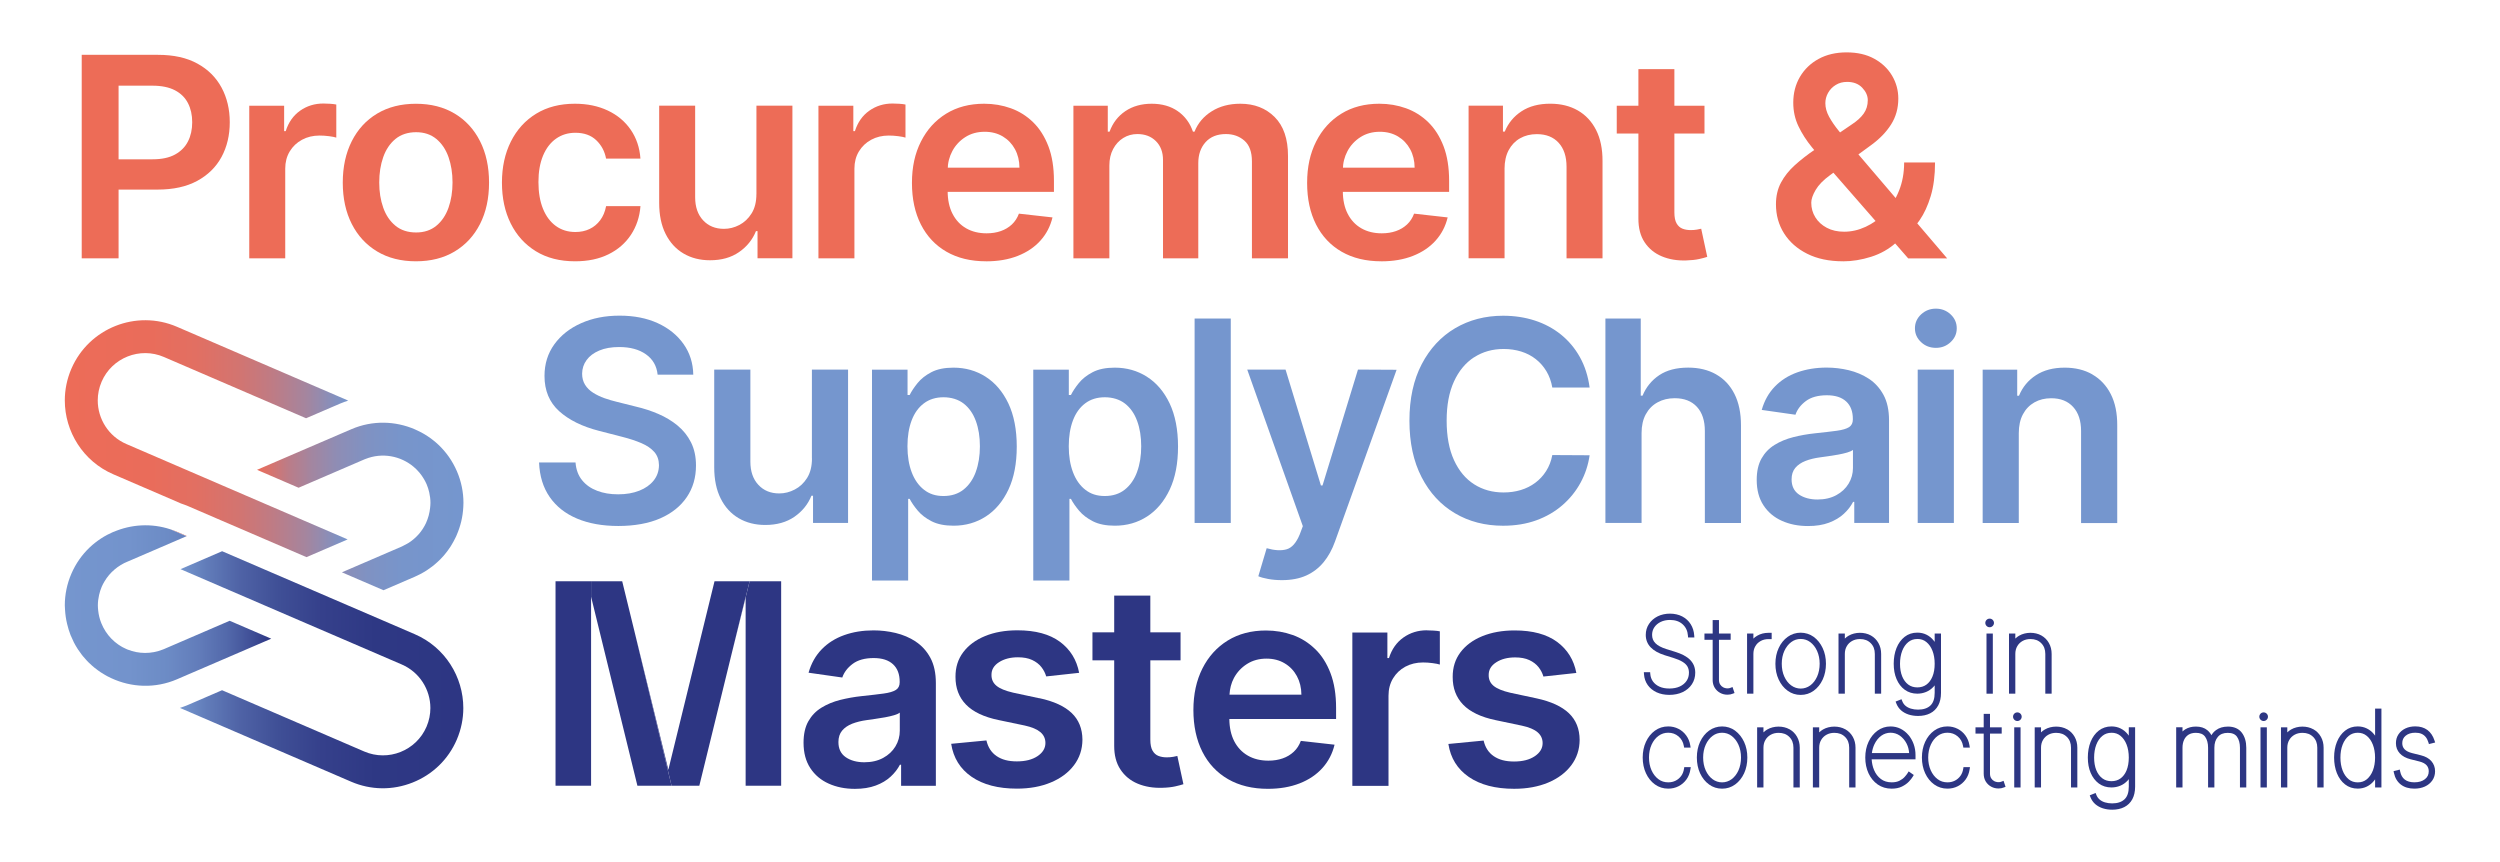 <svg xmlns="http://www.w3.org/2000/svg" xmlns:xlink="http://www.w3.org/1999/xlink" id="Layer_1" data-name="Layer 1" viewBox="0 0 822.05 283.46"><defs><style> .cls-1 { fill: url(#linear-gradient); } .cls-1, .cls-2, .cls-3, .cls-4, .cls-5, .cls-6, .cls-7, .cls-8 { stroke-width: 0px; } .cls-2 { fill: #ce5748; } .cls-3 { fill: #2d3683; } .cls-4 { fill: #7596ce; } .cls-5 { fill: url(#linear-gradient-4); } .cls-6 { fill: url(#linear-gradient-2); } .cls-7 { fill: url(#linear-gradient-3); } .cls-8 { fill: #ed6c57; } </style><linearGradient id="linear-gradient" x1="84.51" y1="166.56" x2="152.36" y2="166.56" gradientUnits="userSpaceOnUse"><stop offset="0" stop-color="#ed6c58"></stop><stop offset=".05" stop-color="#dc7168"></stop><stop offset=".15" stop-color="#bc7c87"></stop><stop offset=".27" stop-color="#a286a1"></stop><stop offset=".39" stop-color="#8e8db5"></stop><stop offset=".54" stop-color="#7f92c3"></stop><stop offset=".71" stop-color="#7795cb"></stop><stop offset="1" stop-color="#7596ce"></stop></linearGradient><linearGradient id="linear-gradient-2" x1="21.31" y1="144.25" x2="114.49" y2="144.25" gradientUnits="userSpaceOnUse"><stop offset="0" stop-color="#ed6c58"></stop><stop offset=".29" stop-color="#ea6c5a"></stop><stop offset=".46" stop-color="#e26f62"></stop><stop offset=".61" stop-color="#d37470"></stop><stop offset=".73" stop-color="#bf7b84"></stop><stop offset=".85" stop-color="#a5859e"></stop><stop offset=".95" stop-color="#8590bd"></stop><stop offset="1" stop-color="#7596ce"></stop></linearGradient><linearGradient id="linear-gradient-3" x1="59.18" y1="220.25" x2="152.36" y2="220.25" gradientUnits="userSpaceOnUse"><stop offset="0" stop-color="#7596ce"></stop><stop offset=".09" stop-color="#627dba"></stop><stop offset=".21" stop-color="#4f63a6"></stop><stop offset=".35" stop-color="#3f4f96"></stop><stop offset=".5" stop-color="#35408b"></stop><stop offset=".69" stop-color="#2e3884"></stop><stop offset="1" stop-color="#2d3683"></stop></linearGradient><linearGradient id="linear-gradient-4" x1="21.31" y1="199.12" x2="89.16" y2="199.12" gradientUnits="userSpaceOnUse"><stop offset="0" stop-color="#7596ce"></stop><stop offset=".31" stop-color="#7393cc"></stop><stop offset=".5" stop-color="#6c8bc5"></stop><stop offset=".65" stop-color="#627cba"></stop><stop offset=".79" stop-color="#5268aa"></stop><stop offset=".91" stop-color="#3f4e96"></stop><stop offset="1" stop-color="#2d3683"></stop></linearGradient></defs><g><g><path class="cls-3" d="M555.73,216.96c-.55-.55-1.25-1.05-2.09-1.5-.8-.42-1.77-.81-2.88-1.15l-2.79-.87c-.82-.26-1.56-.55-2.19-.89-.58-.31-1.08-.67-1.46-1.06-.36-.37-.64-.78-.81-1.23-.18-.45-.27-.95-.27-1.49,0-.95.25-1.79.74-2.51.51-.75,1.19-1.32,2.08-1.76.9-.43,1.93-.65,3.07-.65,1.73,0,3.14.49,4.18,1.45,1.05.97,1.61,2.19,1.72,3.72l.04.6h2.07l-.05-.69c-.09-1.37-.48-2.61-1.16-3.69-.68-1.08-1.62-1.94-2.79-2.55-2.31-1.21-5.67-1.22-8.07-.02-1.21.61-2.16,1.44-2.85,2.49-.71,1.06-1.06,2.27-1.06,3.61,0,1.6.55,2.98,1.62,4.09,1.03,1.08,2.58,1.95,4.61,2.59l2.8.87c1.27.39,2.3.83,3.08,1.31.73.45,1.27.97,1.6,1.54.32.57.49,1.25.49,2.01,0,1.04-.25,1.92-.78,2.7-.52.78-1.27,1.4-2.21,1.84-.97.45-2.13.68-3.44.68s-2.35-.21-3.27-.62c-.89-.4-1.61-.98-2.13-1.69-.51-.71-.81-1.54-.88-2.46l-.05-.6h-2.07l.05.69c.09,1.32.5,2.5,1.22,3.53.71,1.01,1.7,1.81,2.92,2.39,1.21.56,2.62.85,4.21.85s3.12-.31,4.39-.92c1.28-.62,2.3-1.49,3.02-2.59.72-1.1,1.09-2.38,1.09-3.78,0-.85-.15-1.63-.42-2.32-.28-.69-.71-1.34-1.28-1.92"></path><path class="cls-3" d="M563.15,223.55c0,.98.23,1.85.68,2.59.45.73,1.06,1.3,1.8,1.7.73.4,1.54.59,2.41.59.33,0,.64-.03.93-.09.26-.06.52-.14.79-.24l.59-.22-.66-1.97-.64.25c-.17.07-.34.12-.49.15-.6.11-1.32.02-1.93-.3-.42-.22-.76-.54-1.02-.96-.26-.42-.38-.91-.38-1.51v-13.16h3.85v-2.07h-3.85v-4.42h-2.07v4.42h-2.7v2.07h2.7v13.16Z"></path><path class="cls-3" d="M578.93,210.78c.75-.42,1.62-.63,2.59-.63h1.04v-2.07h-1.04c-1.38,0-2.64.32-3.72.96-.48.27-.89.59-1.25.95v-1.67h-2.08v19.78h2.08v-13.07c0-.96.21-1.81.64-2.54.42-.74,1-1.3,1.75-1.72"></path><path class="cls-3" d="M588.98,225.38c-.95-.7-1.7-1.67-2.26-2.9-.56-1.24-.84-2.66-.84-4.23s.29-2.99.85-4.22c.56-1.22,1.32-2.2,2.26-2.9.93-.69,1.95-1.03,3.11-1.03s2.2.34,3.13,1.03c.94.7,1.7,1.67,2.26,2.9.56,1.24.85,2.66.85,4.22s-.29,2.99-.84,4.23c-.55,1.22-1.31,2.2-2.25,2.9-1.87,1.38-4.39,1.39-6.26,0M599.35,223.42c.7-1.53,1.06-3.26,1.06-5.16s-.36-3.64-1.08-5.16c-.72-1.53-1.7-2.77-2.94-3.68-2.53-1.84-6.06-1.84-8.58,0-1.24.9-2.24,2.13-2.95,3.68-.71,1.51-1.07,3.25-1.07,5.17s.36,3.65,1.07,5.17c.72,1.55,1.71,2.79,2.95,3.68,1.26.92,2.7,1.38,4.29,1.38s3.03-.46,4.29-1.38c1.24-.9,2.23-2.13,2.95-3.68"></path><path class="cls-3" d="M616.48,215.03v13.07h2.08v-13.07c0-1.34-.3-2.55-.9-3.6-.59-1.05-1.43-1.88-2.47-2.47-2.1-1.19-5.18-1.18-7.32.07-.48.27-.89.59-1.25.95v-1.67h-2.08v19.78h2.08v-13.07c0-.96.21-1.81.64-2.54.42-.74,1-1.3,1.75-1.72.75-.42,1.62-.63,2.59-.63,1.47,0,2.63.44,3.53,1.35.91.91,1.35,2.06,1.35,3.53"></path><path class="cls-3" d="M630.47,210.1c1.16,0,2.14.33,2.97,1.02.86.7,1.53,1.67,2,2.88.48,1.24.72,2.67.72,4.26s-.24,3.05-.74,4.23c-.48,1.15-1.14,2.03-1.99,2.64-.83.6-1.83.9-2.97.9s-2.15-.3-2.99-.93c-.85-.64-1.52-1.54-1.99-2.68-.48-1.18-.72-2.58-.72-4.15s.24-3.01.72-4.26c.47-1.22,1.15-2.19,2-2.88.84-.68,1.81-1.02,2.98-1.02M637.33,231.96c.6-1.12.91-2.51.91-4.13v-19.52h-2.08v2.76c-.11-.16-.22-.31-.34-.46-.66-.82-1.45-1.47-2.35-1.91-.9-.45-1.92-.68-3.01-.68-1.6,0-3.01.46-4.19,1.39-1.15.91-2.06,2.15-2.67,3.69-.6,1.51-.91,3.24-.91,5.15s.31,3.59.93,5.04c.63,1.48,1.53,2.67,2.69,3.51,1.18.86,2.57,1.29,4.15,1.29,1,0,1.96-.19,2.87-.56.92-.37,1.74-.95,2.44-1.7.14-.15.27-.31.39-.47v2.47c0,1.88-.47,3.28-1.4,4.16-.94.89-2.31,1.35-4.05,1.35-.86,0-1.65-.11-2.37-.33-.69-.21-1.28-.52-1.78-.94-.48-.41-.83-.92-1.07-1.54l-.24-.61-1.94.77.23.6c.35.91.89,1.69,1.6,2.31.69.6,1.53,1.06,2.49,1.37.94.29,1.96.45,3.06.45,1.52,0,2.86-.29,3.98-.86,1.15-.58,2.04-1.46,2.65-2.6"></path></g><rect class="cls-3" x="653.2" y="208.32" width="2.08" height="19.78"></rect><g><path class="cls-3" d="M654.24,206.25c.38,0,.73-.14,1.01-.43.27-.28.41-.62.41-.99s-.15-.72-.42-1c-.55-.55-1.46-.55-2.01,0-.27.27-.42.62-.42,1s.15.73.42,1c.27.28.62.42,1,.42"></path><path class="cls-3" d="M672.54,215.03v13.07h2.08v-13.07c0-1.34-.3-2.55-.9-3.6-.59-1.05-1.43-1.88-2.47-2.47-2.1-1.19-5.18-1.18-7.32.07-.48.27-.89.59-1.25.95v-1.67h-2.08v19.78h2.08v-13.07c0-.96.21-1.81.64-2.54.42-.74,1-1.3,1.75-1.72.75-.42,1.62-.63,2.59-.63,1.47,0,2.63.44,3.53,1.35.91.91,1.35,2.06,1.35,3.53"></path><path class="cls-3" d="M553.73,252.8c-.13.89-.44,1.68-.92,2.34-.49.67-1.1,1.19-1.83,1.56-.74.37-1.53.55-2.43.55-1.24,0-2.3-.34-3.24-1.05-.95-.71-1.71-1.69-2.26-2.92-.55-1.24-.83-2.65-.83-4.19s.29-3.01.86-4.25c.56-1.21,1.32-2.19,2.28-2.88.95-.69,1.99-1.03,3.18-1.03,1.31,0,2.42.4,3.38,1.21.96.81,1.53,1.85,1.76,3.15l.1.54h2.13l-.12-.75c-.2-1.22-.65-2.32-1.33-3.24-.67-.93-1.53-1.67-2.56-2.19-1.02-.52-2.15-.79-3.35-.79-1.63,0-3.1.47-4.38,1.39-1.25.91-2.25,2.15-2.96,3.69-.7,1.52-1.06,3.26-1.06,5.15s.36,3.65,1.07,5.17c.71,1.54,1.71,2.78,2.96,3.68,1.28.92,2.74,1.38,4.37,1.38,1.22,0,2.35-.26,3.39-.79,1.03-.52,1.89-1.27,2.58-2.21.68-.94,1.13-2.06,1.32-3.33l.12-.75h-2.14l-.08.56Z"></path><path class="cls-3" d="M563.13,256.22c-.94-.7-1.7-1.67-2.26-2.9-.56-1.24-.84-2.66-.84-4.23s.29-2.99.85-4.22c.55-1.22,1.32-2.2,2.26-2.9.93-.7,1.95-1.03,3.11-1.03s2.2.34,3.12,1.03c.94.7,1.7,1.67,2.26,2.9.56,1.24.85,2.66.85,4.22s-.29,2.99-.84,4.23c-.55,1.22-1.31,2.2-2.25,2.9-1.87,1.38-4.39,1.39-6.26,0M570.55,240.25c-2.53-1.85-6.06-1.84-8.58,0-1.24.9-2.23,2.13-2.95,3.68-.7,1.51-1.06,3.25-1.06,5.17s.36,3.64,1.06,5.17c.72,1.55,1.71,2.79,2.95,3.68,1.26.92,2.7,1.38,4.29,1.38s3.03-.46,4.29-1.38c1.24-.9,2.23-2.13,2.95-3.68.7-1.53,1.06-3.26,1.06-5.16s-.36-3.64-1.07-5.16c-.72-1.53-1.7-2.77-2.94-3.68"></path><path class="cls-3" d="M588.43,239.81c-2.1-1.2-5.17-1.19-7.32.06-.48.28-.89.59-1.25.95v-1.67h-2.08v19.78h2.08v-13.07c0-.96.21-1.81.64-2.54.42-.74,1-1.3,1.75-1.72.75-.42,1.62-.63,2.59-.63,1.47,0,2.63.44,3.53,1.35.91.91,1.35,2.06,1.35,3.54v13.07h2.08v-13.07c0-1.34-.3-2.55-.9-3.6-.59-1.05-1.43-1.88-2.47-2.47"></path><path class="cls-3" d="M606.76,239.81c-2.1-1.2-5.17-1.19-7.32.06-.48.28-.89.59-1.25.95v-1.67h-2.08v19.78h2.08v-13.07c0-.96.21-1.81.64-2.54.42-.74,1-1.3,1.75-1.72.75-.42,1.62-.63,2.59-.63,1.47,0,2.63.44,3.53,1.35.91.91,1.35,2.06,1.35,3.54v13.07h2.08v-13.07c0-1.34-.3-2.55-.9-3.6-.59-1.05-1.43-1.88-2.47-2.47"></path><path class="cls-3" d="M624.69,241.89c.93.65,1.69,1.54,2.25,2.64.47.93.74,1.97.82,3.09h-12.25c.14-1.03.41-1.99.82-2.85.56-1.19,1.32-2.15,2.26-2.84,1.81-1.32,4.28-1.32,6.1-.05M627.53,241.68c-.73-.87-1.61-1.57-2.6-2.06-1.01-.5-2.11-.75-3.28-.75-1.58,0-3.02.47-4.29,1.39-1.24.91-2.24,2.14-2.95,3.68-.71,1.52-1.07,3.25-1.07,5.16s.36,3.64,1.06,5.16c.71,1.54,1.73,2.78,3.02,3.69,1.32.92,2.87,1.38,4.6,1.38,1.3,0,2.44-.23,3.37-.69.91-.45,1.68-.99,2.28-1.62.58-.61,1.02-1.17,1.31-1.67l.31-.52-1.68-1.18-.36.59c-.2.33-.53.75-.97,1.24-.41.46-.97.88-1.68,1.24-.67.35-1.54.53-2.57.53-1.41,0-2.58-.36-3.55-1.09-.98-.74-1.75-1.74-2.26-2.98-.44-1.05-.7-2.21-.78-3.49h14.42v-1.42c0-1.27-.21-2.47-.61-3.59-.41-1.13-.98-2.14-1.71-3"></path><path class="cls-3" d="M645.54,252.8c-.13.89-.44,1.68-.92,2.34-.49.67-1.1,1.19-1.83,1.56-.74.37-1.53.55-2.43.55-1.24,0-2.3-.34-3.24-1.05-.95-.71-1.71-1.69-2.26-2.92-.55-1.24-.83-2.65-.83-4.19s.29-3.01.86-4.25c.56-1.21,1.32-2.19,2.28-2.88.95-.69,1.99-1.03,3.18-1.03,1.31,0,2.42.4,3.38,1.21.96.81,1.53,1.85,1.76,3.15l.1.54h2.13l-.12-.75c-.2-1.22-.65-2.32-1.33-3.24-.67-.93-1.54-1.67-2.56-2.19-1.02-.52-2.15-.79-3.35-.79-1.63,0-3.1.47-4.38,1.39-1.25.91-2.25,2.15-2.96,3.69-.7,1.52-1.06,3.26-1.06,5.15s.36,3.65,1.07,5.17c.71,1.54,1.71,2.78,2.96,3.68,1.28.92,2.74,1.38,4.37,1.38,1.22,0,2.35-.26,3.39-.79,1.03-.52,1.89-1.27,2.58-2.21.68-.94,1.13-2.06,1.32-3.33l.12-.75h-2.14l-.08.56Z"></path><path class="cls-3" d="M658.17,257c-.17.07-.34.12-.49.15-.59.11-1.33.02-1.93-.29-.42-.22-.76-.54-1.02-.96-.26-.42-.38-.91-.38-1.51v-13.16h3.85v-2.07h-3.85v-4.43h-2.07v4.43h-2.7v2.07h2.7v13.16c0,.98.23,1.85.68,2.59.45.73,1.06,1.3,1.8,1.7.73.4,1.54.59,2.41.59.33,0,.64-.03.92-.09.26-.06.52-.14.79-.24l.59-.22-.66-1.97-.64.25Z"></path><path class="cls-3" d="M662.35,234.66c-.27.27-.42.62-.42,1s.15.72.42,1c.27.28.62.42,1,.42s.73-.14,1.01-.43c.27-.27.41-.62.41-.99s-.14-.72-.42-1c-.55-.55-1.46-.55-2.01,0"></path></g><rect class="cls-3" x="662.32" y="239.16" width="2.08" height="19.78"></rect><g><path class="cls-3" d="M679.7,239.81c-2.1-1.2-5.17-1.19-7.32.06-.48.28-.89.59-1.25.95v-1.67h-2.08v19.78h2.08v-13.07c0-.96.21-1.81.64-2.54.42-.74,1-1.3,1.75-1.72.75-.42,1.62-.63,2.59-.63,1.47,0,2.63.44,3.53,1.35.91.91,1.35,2.06,1.35,3.54v13.07h2.08v-13.07c0-1.34-.3-2.55-.9-3.6-.59-1.05-1.43-1.88-2.47-2.47"></path><path class="cls-3" d="M694.3,240.94c1.16,0,2.14.33,2.97,1.02.86.7,1.53,1.67,2,2.88.48,1.24.72,2.67.72,4.26s-.25,3.05-.74,4.23c-.48,1.15-1.14,2.03-1.99,2.64-.83.6-1.83.9-2.97.9s-2.15-.3-2.99-.93c-.85-.64-1.52-1.54-1.99-2.68-.48-1.18-.72-2.58-.72-4.15s.24-3.01.72-4.26c.47-1.22,1.15-2.19,2-2.88.83-.68,1.81-1.02,2.98-1.02M700,241.91c-.11-.16-.22-.31-.34-.46-.66-.82-1.45-1.47-2.35-1.91-.9-.45-1.92-.68-3.01-.68-1.6,0-3.01.47-4.2,1.39-1.15.91-2.05,2.15-2.67,3.69-.6,1.51-.91,3.24-.91,5.15s.31,3.59.93,5.04c.63,1.48,1.54,2.66,2.69,3.51,1.18.86,2.57,1.29,4.15,1.29,1,0,1.96-.19,2.87-.56.92-.37,1.74-.95,2.44-1.7.14-.15.27-.31.39-.48v2.47c0,1.88-.47,3.28-1.4,4.16-.95.89-2.31,1.35-4.06,1.35-.85,0-1.65-.11-2.37-.33-.69-.21-1.28-.52-1.77-.94-.48-.42-.83-.92-1.07-1.54l-.24-.61-1.93.77.23.6c.35.91.89,1.69,1.6,2.31.7.6,1.53,1.06,2.49,1.37.94.29,1.97.45,3.06.45,1.52,0,2.86-.29,3.98-.86,1.14-.58,2.04-1.46,2.65-2.6.6-1.12.91-2.51.91-4.13v-19.52h-2.08v2.76Z"></path><path class="cls-3" d="M732.55,238.92c-1.54,0-2.84.39-3.88,1.16-.63.46-1.13,1.02-1.51,1.67-.35-.64-.8-1.19-1.35-1.65-.95-.79-2.21-1.19-3.76-1.19-1.34,0-2.52.31-3.49.91-.33.21-.64.45-.91.71v-1.38h-2.08v19.78h2.08v-13.07c0-.97.17-1.84.52-2.59.33-.71.82-1.28,1.46-1.69.64-.4,1.46-.61,2.41-.61,1.43,0,2.42.42,3.04,1.27.65.91.98,2.13.98,3.62v13.07h2.07v-13.07c0-1.47.37-2.64,1.15-3.56.74-.89,1.81-1.32,3.25-1.32s2.42.42,3.03,1.27c.65.91.98,2.13.98,3.62v13.07h2.08v-13.07c0-1.99-.49-3.65-1.46-4.94-1.02-1.34-2.57-2.02-4.63-2.02"></path></g><rect class="cls-3" x="743.3" y="239.16" width="2.08" height="19.78"></rect><g><path class="cls-3" d="M743.33,234.66c-.27.27-.42.62-.42,1s.15.72.42,1c.28.28.62.42,1,.42s.73-.14,1.01-.43c.27-.27.41-.62.41-.99s-.14-.72-.42-1c-.55-.55-1.46-.55-2.01,0"></path><path class="cls-3" d="M760.68,239.81c-2.1-1.2-5.17-1.19-7.32.06-.48.28-.89.59-1.25.95v-1.67h-2.08v19.78h2.08v-13.07c0-.96.21-1.81.64-2.54.42-.74,1-1.3,1.75-1.72.75-.42,1.62-.63,2.59-.63,1.47,0,2.63.44,3.53,1.35.91.91,1.35,2.06,1.35,3.54v13.07h2.08v-13.07c0-1.34-.3-2.55-.9-3.6-.59-1.05-1.43-1.88-2.47-2.47"></path><path class="cls-3" d="M775.27,240.94c1.15,0,2.12.33,2.96,1.02.86.69,1.53,1.67,2.01,2.89.48,1.24.73,2.67.73,4.25s-.24,3.01-.72,4.26c-.47,1.21-1.15,2.18-2,2.89-.84.68-1.81,1.01-2.97,1.01s-2.14-.33-2.98-1.01c-.85-.7-1.53-1.67-2-2.89-.48-1.25-.72-2.68-.72-4.26s.24-3.01.73-4.25c.48-1.22,1.15-2.19,2.01-2.89.84-.68,1.81-1.02,2.97-1.02M780.97,241.89c-.11-.15-.22-.3-.33-.44-.67-.83-1.47-1.47-2.37-1.91-.92-.45-1.92-.68-2.99-.68-1.59,0-2.99.47-4.17,1.4-1.15.91-2.06,2.15-2.68,3.69-.62,1.51-.93,3.24-.93,5.13s.31,3.62.91,5.14c.62,1.54,1.51,2.79,2.67,3.69,1.18.93,2.59,1.4,4.2,1.4,1.09,0,2.09-.23,3-.68.9-.45,1.7-1.09,2.36-1.91.12-.15.23-.3.34-.46v2.67h2.08v-25.94h-2.08v8.89Z"></path><path class="cls-3" d="M796.06,248.36l-2.89-.72c-1.13-.28-1.98-.71-2.51-1.27-.5-.53-.75-1.19-.75-2,0-1.03.37-1.84,1.13-2.46.8-.66,1.84-.98,3.17-.98.78,0,1.43.11,1.99.35.53.22,1,.57,1.38,1.02.39.46.7,1.06.92,1.78l.18.59,2.05-.52-.22-.66c-.49-1.51-1.28-2.68-2.34-3.46-1.06-.78-2.4-1.18-3.96-1.18-1.22,0-2.32.23-3.26.68-.96.46-1.73,1.11-2.28,1.93-.56.83-.84,1.81-.84,2.91,0,1.32.43,2.45,1.28,3.37.81.89,2.01,1.54,3.55,1.93l2.89.72c1.06.27,1.85.68,2.35,1.23.48.54.72,1.19.72,1.98,0,1.09-.4,1.94-1.24,2.6-.88.7-2.03,1.04-3.5,1.04-1.31,0-2.37-.31-3.14-.9-.78-.61-1.27-1.46-1.51-2.63l-.14-.66-2.04.52.13.61c.34,1.62,1.11,2.9,2.27,3.8,1.15.89,2.64,1.34,4.43,1.34,1.3,0,2.46-.23,3.47-.69,1.02-.47,1.84-1.14,2.44-2,.6-.87.91-1.88.91-3.02,0-1.29-.41-2.41-1.22-3.34-.79-.9-1.94-1.54-3.42-1.91"></path></g></g><g><g><path class="cls-4" d="M222.8,139.92c-1.87-1.53-3.98-2.8-6.33-3.81-2.35-1.01-4.8-1.81-7.34-2.4l-6.3-1.58c-1.38-.33-2.74-.73-4.1-1.21-1.35-.48-2.59-1.08-3.71-1.79-1.12-.71-2-1.58-2.64-2.61-.64-1.03-.97-2.24-.97-3.64.02-1.69.51-3.18,1.48-4.5.96-1.32,2.35-2.35,4.16-3.12,1.82-.77,4-1.15,6.53-1.15,3.61,0,6.55.79,8.81,2.39,2.26,1.59,3.55,3.83,3.85,6.69h11.72c-.07-3.78-1.13-7.14-3.19-10.06-2.06-2.92-4.89-5.21-8.48-6.86-3.6-1.65-7.78-2.48-12.56-2.48s-8.92.83-12.64,2.48c-3.72,1.65-6.66,3.97-8.81,6.94s-3.24,6.44-3.24,10.4c0,4.82,1.6,8.67,4.81,11.58,3.21,2.9,7.57,5.06,13.11,6.48l7.65,1.97c2.41.61,4.51,1.31,6.31,2.08,1.81.78,3.21,1.74,4.22,2.89,1.01,1.15,1.52,2.6,1.54,4.35-.02,1.92-.6,3.61-1.74,5.04s-2.71,2.55-4.71,3.34c-2.01.8-4.33,1.2-6.97,1.2s-4.83-.38-6.88-1.15c-2.05-.77-3.71-1.92-4.97-3.48-1.27-1.55-1.99-3.5-2.17-5.84h-11.99c.18,4.47,1.34,8.25,3.5,11.36,2.15,3.11,5.15,5.47,8.99,7.09,3.84,1.62,8.38,2.43,13.6,2.43s9.98-.84,13.77-2.51c3.8-1.67,6.7-4,8.72-6.99,2.02-2.98,3.02-6.45,3.02-10.38,0-2.92-.55-5.45-1.64-7.62-1.09-2.17-2.57-4.01-4.45-5.55"></path><path class="cls-4" d="M266.99,150.75c0,2.56-.53,4.69-1.59,6.39-1.06,1.7-2.41,2.97-4.06,3.82-1.64.86-3.34,1.29-5.09,1.29-2.85,0-5.14-.94-6.89-2.83-1.75-1.88-2.62-4.42-2.62-7.61v-30.27h-11.89v32.1c0,4.03.71,7.46,2.13,10.29,1.42,2.84,3.4,4.99,5.92,6.47,2.53,1.48,5.44,2.22,8.75,2.22,3.78,0,6.98-.9,9.57-2.69,2.59-1.8,4.46-4.1,5.6-6.93h.52v8.96h11.52v-50.42h-11.89v29.22Z"></path><path class="cls-4" d="M324.08,123.86c-3.14-1.98-6.66-2.97-10.55-2.97-2.95,0-5.39.5-7.29,1.5-1.9.99-3.41,2.19-4.53,3.58-1.12,1.38-1.99,2.7-2.6,3.92h-.69v-8.34h-11.69v69.33h11.89v-26.85h.49c.63,1.22,1.53,2.52,2.68,3.89,1.15,1.37,2.67,2.53,4.57,3.5,1.91.96,4.3,1.44,7.19,1.44,3.96,0,7.51-1.02,10.64-3.05,3.13-2.03,5.6-4.99,7.42-8.86,1.82-3.87,2.72-8.58,2.72-14.12s-.93-10.33-2.77-14.2c-1.85-3.86-4.34-6.78-7.48-8.76M320.86,155.17c-.91,2.47-2.25,4.4-4.02,5.81-1.77,1.41-3.97,2.12-6.6,2.12s-4.66-.69-6.41-2.06c-1.76-1.37-3.11-3.28-4.04-5.73-.93-2.44-1.4-5.3-1.4-8.56s.46-6.09,1.37-8.5c.91-2.41,2.25-4.28,4.02-5.61,1.77-1.34,3.93-2.01,6.46-2.01s4.86.7,6.63,2.07c1.77,1.38,3.11,3.28,4,5.72.9,2.43,1.34,5.21,1.34,8.33s-.45,5.96-1.36,8.42"></path><path class="cls-4" d="M377.11,123.86c-3.14-1.98-6.66-2.97-10.55-2.97-2.95,0-5.39.5-7.29,1.5-1.9.99-3.41,2.19-4.53,3.58-1.12,1.38-1.99,2.7-2.6,3.92h-.69v-8.34h-11.69v69.33h11.89v-26.85h.49c.63,1.22,1.53,2.52,2.68,3.89,1.15,1.37,2.67,2.53,4.57,3.5,1.9.96,4.3,1.44,7.19,1.44,3.96,0,7.51-1.02,10.64-3.05,3.13-2.03,5.6-4.99,7.42-8.86,1.82-3.87,2.72-8.58,2.72-14.12s-.93-10.33-2.77-14.2c-1.85-3.86-4.34-6.78-7.48-8.76M373.9,155.17c-.91,2.47-2.25,4.4-4.02,5.81-1.77,1.41-3.97,2.12-6.6,2.12s-4.66-.69-6.41-2.06c-1.76-1.37-3.11-3.28-4.04-5.73-.93-2.44-1.4-5.3-1.4-8.56s.46-6.09,1.37-8.5c.91-2.41,2.25-4.28,4.02-5.61,1.77-1.34,3.93-2.01,6.46-2.01s4.86.7,6.63,2.07c1.77,1.38,3.11,3.28,4,5.72.9,2.43,1.34,5.21,1.34,8.33s-.45,5.96-1.36,8.42"></path></g><rect class="cls-4" x="392.81" y="104.74" width="11.89" height="67.22"></rect><g><path class="cls-4" d="M434.87,159.62h-.53l-11.62-38.08h-12.6l18.28,51.47-1.02,2.72c-1.14,2.77-2.59,4.41-4.35,4.9-1.76.5-3.94.37-6.52-.37l-2.75,9.22c.81.35,1.9.65,3.27.9,1.36.25,2.86.38,4.48.38,3.11,0,5.78-.51,8.03-1.53,2.24-1.02,4.14-2.48,5.7-4.38,1.56-1.9,2.8-4.17,3.74-6.8l20.25-56.46-12.7-.07-11.65,38.08Z"></path><path class="cls-4" d="M636.56,101.49c-1.89,0-3.5.63-4.86,1.88-1.35,1.26-2.03,2.79-2.03,4.58s.67,3.29,2.02,4.55c1.34,1.26,2.96,1.88,4.87,1.88s3.49-.62,4.84-1.88c1.35-1.26,2.02-2.77,2.02-4.55s-.67-3.32-2.02-4.58c-1.35-1.25-2.96-1.88-4.84-1.88"></path><path class="cls-4" d="M484.72,117.49c2.82-1.83,6.06-2.74,9.72-2.74,2.05,0,3.97.29,5.76.84,1.78.56,3.38,1.38,4.78,2.48,1.4,1.1,2.57,2.42,3.51,3.99.94,1.56,1.59,3.36,1.94,5.37h12.27c-.5-3.74-1.57-7.08-3.2-10-1.63-2.92-3.71-5.39-6.22-7.42-2.52-2.02-5.38-3.56-8.6-4.61-3.22-1.05-6.7-1.58-10.44-1.58-5.86,0-11.11,1.37-15.76,4.1-4.63,2.74-8.3,6.68-10.99,11.83-2.69,5.16-4.04,11.35-4.04,18.59s1.34,13.42,4.01,18.58c2.67,5.17,6.32,9.11,10.96,11.85,4.63,2.74,9.91,4.1,15.82,4.1,4,0,7.65-.59,10.93-1.78,3.28-1.19,6.15-2.86,8.6-4.99,2.45-2.13,4.44-4.6,5.96-7.4,1.52-2.8,2.51-5.8,2.97-9l-12.27-.07c-.37,1.97-1.05,3.72-2.02,5.25-.97,1.53-2.17,2.82-3.58,3.87-1.41,1.05-3,1.85-4.76,2.38-1.76.53-3.65.8-5.66.8-3.64,0-6.86-.89-9.67-2.68-2.81-1.78-5.02-4.43-6.63-7.94-1.61-3.51-2.42-7.84-2.42-12.98s.8-9.34,2.39-12.85c1.6-3.51,3.81-6.18,6.63-8.01"></path><path class="cls-4" d="M564.26,123.08c-2.6-1.47-5.65-2.2-9.16-2.2-3.85,0-7.02.83-9.5,2.48-2.48,1.66-4.32,3.9-5.5,6.75h-.59v-25.37h-11.62v67.22h11.89v-29.54c0-2.43.46-4.49,1.39-6.2.93-1.71,2.22-3.02,3.87-3.92,1.65-.91,3.53-1.36,5.63-1.36,3.13,0,5.56.94,7.31,2.84,1.74,1.89,2.61,4.53,2.61,7.93v30.26h11.88v-32.1c0-4.07-.72-7.52-2.15-10.34-1.43-2.83-3.45-4.97-6.05-6.44"></path><path class="cls-4" d="M614.51,124.54c-1.99-1.3-4.19-2.23-6.6-2.81-2.41-.57-4.82-.86-7.25-.86-3.53,0-6.74.53-9.65,1.56s-5.38,2.59-7.39,4.66c-2.01,2.07-3.46,4.63-4.33,7.7l11.09,1.58c.59-1.73,1.73-3.23,3.43-4.5,1.69-1.26,4-1.9,6.91-1.9,2.75,0,4.87.68,6.34,2.04,1.46,1.35,2.19,3.27,2.19,5.74v.2c0,1.13-.42,1.97-1.26,2.51-.84.53-2.18.93-4.02,1.18-1.84.25-4.23.53-7.19.84-2.45.26-4.82.68-7.11,1.26-2.29.58-4.34,1.43-6.15,2.55-1.82,1.12-3.25,2.61-4.3,4.47-1.05,1.86-1.58,4.21-1.58,7.06,0,3.3.74,6.08,2.22,8.33,1.48,2.26,3.49,3.96,6.04,5.1,2.55,1.15,5.42,1.72,8.62,1.72,2.63,0,4.91-.36,6.88-1.1,1.96-.74,3.59-1.71,4.89-2.92,1.31-1.21,2.32-2.52,3.04-3.92h.39v6.92h11.43v-33.74c0-3.35-.61-6.14-1.82-8.37-1.22-2.23-2.82-4-4.81-5.3M609.29,153.87c0,1.86-.48,3.58-1.43,5.16-.95,1.58-2.3,2.84-4.05,3.79-1.75.95-3.82,1.43-6.2,1.43s-4.51-.56-6.11-1.67c-1.6-1.12-2.39-2.77-2.39-4.96,0-1.53.4-2.78,1.21-3.76.81-.97,1.92-1.73,3.31-2.28,1.4-.55,2.99-.94,4.76-1.18.78-.11,1.71-.24,2.79-.39,1.07-.15,2.15-.33,3.25-.52,1.09-.2,2.09-.43,2.97-.69.89-.27,1.51-.55,1.89-.86v5.94Z"></path></g><rect class="cls-4" x="630.58" y="121.54" width="11.89" height="50.42"></rect><path class="cls-4" d="M688.03,123.12c-2.59-1.49-5.63-2.23-9.11-2.23-3.77,0-6.92.83-9.47,2.5-2.55,1.66-4.4,3.9-5.56,6.73h-.59v-8.57h-11.36v50.42h11.88v-29.54c0-2.42.45-4.5,1.36-6.2.91-1.71,2.17-3.01,3.77-3.92,1.61-.91,3.45-1.36,5.54-1.36,3.06,0,5.46.95,7.2,2.86,1.74,1.9,2.61,4.54,2.61,7.91v30.27h11.89v-32.1c.02-4.03-.68-7.45-2.11-10.27-1.43-2.82-3.45-4.98-6.04-6.47"></path><polygon class="cls-3" points="240.2 216.51 245.18 196.45 245.18 196.22 240.2 216.51"></polygon><g><path class="cls-3" d="M301.09,210.94c-1.99-1.3-4.19-2.23-6.6-2.81-2.41-.57-4.82-.85-7.25-.85-3.53,0-6.74.52-9.65,1.56-2.91,1.04-5.38,2.59-7.39,4.66-2.01,2.07-3.46,4.63-4.33,7.7l11.09,1.58c.59-1.73,1.73-3.23,3.43-4.5,1.69-1.26,4-1.9,6.91-1.9,2.75,0,4.87.68,6.34,2.04,1.46,1.35,2.19,3.27,2.19,5.74v.2c0,1.13-.42,1.98-1.26,2.51-.84.53-2.18.93-4.02,1.18-1.84.25-4.23.53-7.19.84-2.45.26-4.82.69-7.11,1.26-2.28.58-4.33,1.43-6.15,2.55-1.82,1.12-3.25,2.61-4.3,4.47-1.05,1.86-1.58,4.21-1.58,7.06,0,3.3.74,6.08,2.22,8.33,1.48,2.26,3.49,3.96,6.04,5.1,2.55,1.15,5.42,1.73,8.62,1.73,2.62,0,4.91-.37,6.88-1.1,1.96-.73,3.59-1.71,4.89-2.92,1.31-1.21,2.32-2.52,3.04-3.92h.39v6.93h11.43v-33.74c0-3.35-.61-6.14-1.82-8.37-1.22-2.23-2.82-4-4.81-5.3M295.87,240.27c0,1.86-.48,3.58-1.43,5.16-.95,1.58-2.3,2.84-4.05,3.79-1.75.95-3.82,1.43-6.2,1.43s-4.51-.56-6.11-1.68c-1.6-1.12-2.39-2.77-2.39-4.96,0-1.53.4-2.78,1.21-3.76.81-.97,1.92-1.73,3.31-2.28,1.4-.54,2.99-.94,4.76-1.18.78-.11,1.71-.24,2.79-.4,1.07-.15,2.15-.33,3.25-.52,1.09-.2,2.09-.43,2.97-.69.89-.27,1.51-.55,1.89-.86v5.94Z"></path><path class="cls-3" d="M341.74,229.6l-8.6-1.84c-2.56-.59-4.4-1.35-5.49-2.27-1.11-.92-1.65-2.11-1.63-3.58-.02-1.71.8-3.1,2.48-4.17,1.68-1.07,3.75-1.61,6.22-1.61,1.84,0,3.4.29,4.66.88,1.27.59,2.28,1.37,3.04,2.33.75.96,1.28,2,1.59,3.08l10.83-1.18c-.81-4.29-2.92-7.69-6.32-10.21-3.4-2.51-8.05-3.77-13.96-3.77-4.03,0-7.58.63-10.65,1.89-3.08,1.26-5.47,3.03-7.19,5.32-1.72,2.29-2.56,4.98-2.54,8.09-.02,3.68,1.13,6.72,3.44,9.11,2.32,2.39,5.9,4.1,10.74,5.1l8.6,1.8c2.32.51,4.03,1.23,5.14,2.17,1.1.94,1.65,2.13,1.65,3.58,0,1.7-.86,3.14-2.57,4.3-1.72,1.16-3.99,1.74-6.82,1.74s-4.95-.58-6.66-1.74c-1.7-1.16-2.83-2.87-3.35-5.15l-11.59,1.11c.72,4.64,2.97,8.26,6.73,10.85,3.77,2.59,8.73,3.89,14.9,3.89,4.2,0,7.92-.68,11.16-2.04,3.24-1.35,5.77-3.24,7.6-5.67,1.82-2.42,2.75-5.21,2.77-8.39-.03-3.61-1.2-6.53-3.53-8.76-2.33-2.23-5.88-3.87-10.65-4.89"></path><path class="cls-3" d="M385.68,248.87c-.62.11-1.3.16-2.05.16-.99,0-1.88-.15-2.69-.46-.81-.31-1.46-.88-1.95-1.72-.49-.84-.74-2.06-.74-3.66v-26.06h9.94v-9.2h-9.94v-12.08h-11.88v12.08h-7.15v9.2h7.15v28.03c-.02,3.15.66,5.78,2.06,7.87,1.38,2.1,3.27,3.65,5.66,4.65,2.39,1,5.07,1.45,8.05,1.36,1.68-.04,3.11-.2,4.28-.46,1.17-.26,2.07-.51,2.71-.72l-2-9.29c-.33.09-.8.19-1.43.3"></path><path class="cls-3" d="M432.43,213.42c-2.13-2.08-4.58-3.62-7.35-4.61-2.77-.99-5.7-1.49-8.81-1.49-4.81,0-9,1.1-12.57,3.3-3.57,2.2-6.34,5.27-8.32,9.19-1.98,3.93-2.97,8.49-2.97,13.67s.99,9.85,2.96,13.73c1.97,3.89,4.78,6.88,8.45,9,3.67,2.11,8.03,3.17,13.08,3.17,3.92,0,7.39-.6,10.44-1.79,3.05-1.19,5.54-2.88,7.5-5.05,1.96-2.18,3.28-4.73,3.99-7.67l-11.09-1.25c-.53,1.43-1.3,2.62-2.33,3.58-1.03.96-2.24,1.69-3.65,2.18-1.4.49-2.96.74-4.69.74-2.58,0-4.83-.55-6.76-1.66-1.92-1.11-3.43-2.7-4.5-4.79-1.03-2.02-1.55-4.44-1.58-7.24h35.1v-3.64c0-4.42-.61-8.24-1.84-11.45-1.22-3.2-2.9-5.85-5.04-7.92M404.28,228.42c.12-1.96.56-3.81,1.47-5.5,1.02-1.89,2.45-3.42,4.29-4.59,1.84-1.17,3.97-1.76,6.4-1.76,2.27,0,4.27.51,5.99,1.55,1.72,1.02,3.06,2.43,4.02,4.21.96,1.78,1.46,3.82,1.48,6.09h-23.64Z"></path><path class="cls-3" d="M469.17,207.25c-2.89,0-5.46.8-7.7,2.38-2.25,1.59-3.82,3.83-4.75,6.75h-.52v-8.4h-11.52v50.42h11.89v-29.64c0-2.14.49-4.04,1.48-5.68.99-1.64,2.33-2.93,4.05-3.86,1.72-.92,3.66-1.39,5.83-1.39,1.01,0,2.05.07,3.14.22,1.08.14,1.87.3,2.38.47v-10.93c-.55-.11-1.23-.19-2.05-.24s-1.56-.08-2.22-.08"></path><path class="cls-3" d="M515.88,234.52c-2.33-2.23-5.88-3.86-10.65-4.89l-8.61-1.84c-2.55-.59-4.39-1.35-5.49-2.26-1.1-.92-1.65-2.11-1.62-3.58-.02-1.71.8-3.1,2.48-4.17,1.67-1.08,3.75-1.61,6.22-1.61,1.84,0,3.39.29,4.66.88,1.27.59,2.28,1.37,3.04,2.33.75.96,1.28,1.99,1.59,3.08l10.83-1.18c-.81-4.29-2.92-7.69-6.32-10.21-3.41-2.51-8.06-3.77-13.96-3.77-4.03,0-7.58.64-10.65,1.89-3.08,1.26-5.47,3.03-7.19,5.32-1.72,2.29-2.56,4.99-2.54,8.09-.02,3.68,1.12,6.71,3.44,9.11,2.32,2.4,5.9,4.1,10.73,5.1l8.61,1.81c2.32.5,4.03,1.22,5.13,2.16,1.1.94,1.66,2.13,1.66,3.58,0,1.71-.86,3.14-2.58,4.3-1.72,1.16-3.99,1.74-6.81,1.74s-4.95-.58-6.66-1.74c-1.71-1.16-2.83-2.87-3.35-5.15l-11.59,1.12c.72,4.64,2.96,8.25,6.73,10.85,3.77,2.59,8.73,3.89,14.9,3.89,4.2,0,7.92-.68,11.16-2.03,3.24-1.36,5.77-3.25,7.6-5.67,1.82-2.42,2.75-5.21,2.77-8.38-.02-3.61-1.19-6.53-3.53-8.77"></path></g><polygon class="cls-3" points="193.11 191.13 182.67 191.13 182.67 258.36 194.36 258.36 194.36 236.12 194.36 196.22 194.36 191.13 193.11 191.13"></polygon><polygon class="cls-3" points="246.42 191.13 245.18 191.13 234.95 191.13 219.77 253.09 208.55 207.31 220.82 258.36 221.06 258.36 229.95 258.36 240.19 216.57 240.2 216.51 245.18 196.22 245.18 196.45 246.49 191.13 246.42 191.13"></polygon><polygon class="cls-3" points="204.59 191.13 194.36 191.13 194.36 196.22 209.59 258.36 218.48 258.36 220.82 258.36 208.55 207.31 204.59 191.13"></polygon><polygon class="cls-3" points="240.19 216.57 240.19 216.57 240.2 216.51 240.19 216.57"></polygon><polygon class="cls-3" points="245.18 196.45 245.18 258.36 256.86 258.36 256.86 191.14 246.49 191.14 245.18 196.45"></polygon><g><path class="cls-1" d="M115.5,141.15l-3.24,1.39-5.81,2.5-5.81,2.5-16.13,6.95,13.67,5.89,16.13-6.95,5.47-2.36c.12-.05.24-.09.37-.14,5.53-2.22,11.63-1.03,15.92,2.62,1.29,1.1,2.42,2.42,3.31,3.94.32.55.63,1.12.89,1.72.38.89.66,1.8.87,2.71.26,1.14.4,2.3.4,3.44,0,.57-.06,1.13-.12,1.69-.18,1.67-.61,3.3-1.3,4.82,0,0,0,.01,0,.02-.3.66-.65,1.29-1.04,1.9-.02.03-.03.05-.05.08-.4.62-.84,1.21-1.32,1.76,0,.01-.02.02-.03.03-.44.5-.91.96-1.41,1.4-.11.1-.21.19-.32.28-.5.42-1.02.81-1.58,1.16-.17.11-.36.21-.54.31-.41.24-.82.45-1.25.66-.15.07-.29.17-.45.23l-19.71,8.49,5.34,2.3,8.34,3.59,10.32-4.45c.51-.22.99-.47,1.48-.71.07-.03.14-.07.21-.1.74-.39,1.46-.79,2.15-1.24.13-.08.25-.17.37-.25.51-.34,1-.69,1.48-1.06.22-.17.44-.34.66-.52.37-.3.72-.62,1.07-.94.3-.28.61-.56.9-.85.39-.4.78-.8,1.14-1.22.3-.35.59-.71.87-1.07.16-.21.33-.42.48-.63.28-.38.56-.77.82-1.17.12-.19.24-.39.36-.58.47-.76.9-1.55,1.29-2.35.1-.2.2-.4.3-.61.07-.16.13-.32.2-.48.61-1.41,1.1-2.88,1.46-4.38.37-1.54.59-3.12.68-4.72.02-.46.05-.92.05-1.39h0c0-3.48-.69-7.02-2.16-10.42-1.45-3.36-3.51-6.26-6-8.63-1.16-1.1-2.41-2.08-3.74-2.95-1.29-.85-2.66-1.57-4.07-2.18-6.44-2.78-13.96-3.03-20.9-.04Z"></path><path class="cls-6" d="M23.47,121.25c-1.46,3.4-2.16,6.93-2.16,10.42,0,10.23,5.98,19.99,15.96,24.29l10.32,4.45,5.81,2.5,5.81,2.51h-.03c.15.07.31.13.46.18.73.26,1.46.5,2.17.81l11.22,4.84,5.81,2.5,5.81,2.5,16.13,6.95,13.53-5.83-16.13-6.95-5.81-2.51-5.81-2.5-13.67-5.89-5.81-2.51-5.81-2.5-19.71-8.5c-5.89-2.54-9.42-8.3-9.42-14.34,0-2.05.41-4.14,1.27-6.15,3.4-7.89,12.59-11.54,20.48-8.14l46.75,20.15,11.22-4.83c.87-.38,1.75-.68,2.64-.98l-56.32-24.27c-13.37-5.76-28.94.43-34.71,13.8Z"></path><path class="cls-2" d="M58.17,174.85c-.72-.31-1.45-.57-2.17-.81l5.26,2.27.15-.06-3.24-1.4Z"></path><path class="cls-7" d="M72.88,181.32l-13.53,5.83,16.13,6.95,5.81,2.5,5.81,2.51,13.67,5.89,5.81,2.5,5.81,2.5,19.71,8.49c5.89,2.54,9.42,8.29,9.42,14.33,0,2.06-.41,4.14-1.27,6.15-3.4,7.89-12.59,11.54-20.48,8.14l-46.75-20.15-11.22,4.84c-.87.37-1.75.68-2.63.98l56.32,24.27c6.46,2.78,13.63,2.88,20.2.26,6.57-2.61,11.72-7.61,14.5-14.06,1.46-3.4,2.16-6.93,2.16-10.42,0-10.23-5.98-19.99-15.96-24.29l-10.32-4.45-5.81-2.5-5.81-2.5-.35-.15-13.32-5.74-5.81-2.5-5.81-2.5-16.13-6.95-.15.06Z"></path><path class="cls-5" d="M37.28,174.89c-1.41.61-2.78,1.33-4.07,2.18-1.32.87-2.58,1.85-3.74,2.95-2.49,2.38-4.56,5.28-6,8.63-1.44,3.34-2.16,6.86-2.16,10.4,0,.47.04.94.07,1.4.09,1.58.31,3.15.69,4.71.3,1.24.66,2.48,1.14,3.69.09.24.22.46.32.7.25.57.49,1.15.77,1.69,0,0,0,0,0,0,.37.72.78,1.42,1.22,2.11.05.07.09.15.14.22.39.6.81,1.18,1.25,1.74.11.14.22.29.34.43.39.48.8.94,1.22,1.39.19.2.38.41.58.61.37.37.76.73,1.16,1.08.26.23.53.47.8.69.37.3.74.58,1.13.86.32.23.63.46.96.68.38.25.77.49,1.17.72.34.2.68.41,1.03.59.42.22.85.43,1.28.63,6.6,3.08,14.42,3.47,21.62.37l3.24-1.4,5.81-2.5,5.81-2.5,16.13-6.95-13.67-5.89-16.13,6.95-5.47,2.36c-.12.05-.24.09-.36.14-3.84,1.54-7.96,1.46-11.56.03,0,0,0,0-.01,0l-.4-.17c-.09-.04-.17-.08-.25-.12-.34-.15-.67-.31-1-.49-.13-.07-.25-.14-.37-.21-.32-.18-.63-.37-.93-.58-.11-.07-.21-.15-.32-.23-.32-.22-.62-.46-.92-.71-.07-.06-.14-.12-.21-.18-.33-.28-.65-.58-.96-.9-.02-.02-.04-.04-.06-.06-1.39-1.44-2.5-3.16-3.27-5.08-.53-1.33-.86-2.7-1.01-4.08-.06-.57-.11-1.15-.11-1.73,0-1.14.14-2.28.4-3.41.21-.92.49-1.83.87-2.71.26-.6.56-1.17.89-1.72.89-1.52,2.02-2.84,3.31-3.94,1.31-1.11,2.77-2.01,4.35-2.64,0,0,0,0,.01,0l19.3-8.32-5.26-2.27c-6.31-2.09-12.95-1.64-18.72.85Z"></path></g></g><g><path class="cls-8" d="M26.87,84.94V18.03h25.09c5.14,0,9.46.96,12.95,2.88,3.5,1.92,6.14,4.55,7.94,7.89s2.7,7.14,2.7,11.39-.9,8.1-2.71,11.43c-1.81,3.33-4.48,5.95-8,7.86-3.53,1.91-7.87,2.86-13.04,2.86h-16.63v-9.96h15c3.01,0,5.47-.52,7.38-1.57s3.34-2.48,4.26-4.31c.93-1.83,1.39-3.93,1.39-6.31s-.46-4.46-1.39-6.27c-.93-1.81-2.35-3.22-4.28-4.23-1.93-1.01-4.41-1.52-7.43-1.52h-11.11v56.78h-12.12Z"></path><path class="cls-8" d="M81.96,84.94v-50.18h11.47v8.36h.52c.91-2.9,2.49-5.13,4.72-6.71,2.23-1.58,4.79-2.37,7.66-2.37.65,0,1.39.03,2.21.08.82.05,1.5.14,2.04.25v10.88c-.5-.17-1.29-.33-2.37-.47-1.08-.14-2.12-.21-3.12-.21-2.16,0-4.09.46-5.8,1.39-1.71.93-3.05,2.21-4.03,3.84-.98,1.63-1.47,3.52-1.47,5.65v29.5h-11.83Z"></path><path class="cls-8" d="M136.76,85.92c-4.9,0-9.15-1.08-12.74-3.23s-6.38-5.17-8.35-9.05c-1.97-3.88-2.96-8.41-2.96-13.59s.99-9.72,2.96-13.62c1.97-3.9,4.75-6.93,8.35-9.08s7.84-3.23,12.74-3.23,9.15,1.08,12.74,3.23,6.38,5.18,8.35,9.08c1.97,3.9,2.96,8.44,2.96,13.62s-.99,9.71-2.96,13.59c-1.97,3.88-4.75,6.89-8.35,9.05s-7.84,3.23-12.74,3.23ZM136.82,76.44c2.66,0,4.88-.74,6.66-2.21,1.79-1.47,3.12-3.45,4-5.93.88-2.48,1.32-5.25,1.32-8.3s-.44-5.85-1.32-8.35c-.88-2.49-2.22-4.48-4-5.96-1.79-1.48-4.01-2.22-6.66-2.22s-4.98.74-6.78,2.22c-1.8,1.48-3.14,3.47-4.02,5.96-.88,2.49-1.32,5.28-1.32,8.35s.44,5.82,1.32,8.3c.88,2.48,2.22,4.46,4.02,5.93s4.06,2.21,6.78,2.21Z"></path><path class="cls-8" d="M189.1,85.92c-5.01,0-9.31-1.1-12.89-3.3-3.58-2.2-6.34-5.24-8.27-9.13-1.93-3.89-2.89-8.37-2.89-13.44s.98-9.6,2.94-13.51c1.96-3.91,4.73-6.96,8.31-9.15,3.58-2.19,7.82-3.28,12.73-3.28,4.07,0,7.68.75,10.83,2.24,3.15,1.49,5.66,3.59,7.53,6.31,1.87,2.71,2.94,5.88,3.2,9.49h-11.3c-.46-2.42-1.54-4.44-3.25-6.06s-3.99-2.43-6.84-2.43c-2.42,0-4.54.65-6.37,1.94-1.83,1.3-3.25,3.15-4.26,5.57s-1.52,5.31-1.52,8.69.5,6.35,1.5,8.8c1,2.45,2.41,4.33,4.23,5.65,1.82,1.32,3.96,1.98,6.42,1.98,1.74,0,3.3-.33,4.69-1,1.38-.66,2.54-1.63,3.48-2.89s1.58-2.8,1.93-4.61h11.3c-.28,3.55-1.33,6.69-3.14,9.43-1.81,2.73-4.27,4.87-7.38,6.4-3.12,1.54-6.77,2.3-10.98,2.3Z"></path><path class="cls-8" d="M248.73,63.83v-29.08h11.83v50.18h-11.47v-8.92h-.52c-1.13,2.81-2.99,5.11-5.57,6.89-2.58,1.79-5.76,2.68-9.52,2.68-3.29,0-6.19-.73-8.71-2.21s-4.48-3.62-5.9-6.44c-1.42-2.82-2.12-6.23-2.12-10.24v-31.95h11.83v30.12c0,3.18.87,5.71,2.61,7.58,1.74,1.87,4.03,2.81,6.86,2.81,1.74,0,3.43-.42,5.06-1.27,1.63-.85,2.98-2.12,4.03-3.81,1.06-1.69,1.58-3.81,1.58-6.35Z"></path><path class="cls-8" d="M269.12,84.94v-50.18h11.47v8.36h.52c.92-2.9,2.49-5.13,4.72-6.71,2.23-1.58,4.79-2.37,7.66-2.37.65,0,1.39.03,2.21.08.82.05,1.5.14,2.04.25v10.88c-.5-.17-1.29-.33-2.37-.47-1.08-.14-2.12-.21-3.12-.21-2.16,0-4.09.46-5.8,1.39-1.71.93-3.05,2.21-4.03,3.84-.98,1.63-1.47,3.52-1.47,5.65v29.5h-11.83Z"></path><path class="cls-8" d="M324.24,85.92c-5.03,0-9.37-1.05-13.02-3.15-3.65-2.1-6.45-5.09-8.41-8.95-1.96-3.87-2.94-8.42-2.94-13.67s.98-9.7,2.96-13.61c1.97-3.91,4.73-6.96,8.28-9.15,3.55-2.19,7.72-3.28,12.51-3.28,3.09,0,6.02.5,8.77,1.49,2.75.99,5.19,2.52,7.32,4.59,2.12,2.07,3.79,4.7,5.02,7.89,1.22,3.19,1.83,6.99,1.83,11.39v3.63h-41.13v-7.97h29.79c-.02-2.27-.51-4.29-1.47-6.06-.96-1.77-2.29-3.17-4-4.2-1.71-1.02-3.7-1.54-5.96-1.54-2.42,0-4.54.58-6.37,1.75-1.83,1.17-3.25,2.69-4.26,4.57-1.01,1.88-1.53,3.95-1.55,6.19v6.96c0,2.92.53,5.42,1.6,7.5,1.07,2.08,2.56,3.67,4.48,4.77,1.92,1.1,4.16,1.65,6.73,1.65,1.72,0,3.28-.25,4.67-.74,1.39-.49,2.6-1.21,3.63-2.17,1.02-.96,1.8-2.15,2.32-3.56l11.04,1.24c-.7,2.92-2.02,5.46-3.97,7.63-1.95,2.17-4.44,3.84-7.47,5.03-3.03,1.19-6.49,1.78-10.39,1.78Z"></path><path class="cls-8" d="M352.96,84.94v-50.18h11.3v8.53h.59c1.05-2.88,2.78-5.12,5.19-6.75,2.42-1.62,5.3-2.43,8.66-2.43s6.27.82,8.61,2.47c2.34,1.65,3.99,3.88,4.95,6.71h.52c1.11-2.79,2.99-5.02,5.64-6.68,2.65-1.67,5.79-2.5,9.42-2.5,4.62,0,8.38,1.46,11.3,4.38,2.92,2.92,4.38,7.18,4.38,12.77v33.68h-11.86v-31.85c0-3.11-.83-5.4-2.48-6.84-1.66-1.45-3.68-2.17-6.08-2.17-2.85,0-5.08.89-6.68,2.66-1.6,1.78-2.4,4.08-2.4,6.91v31.3h-11.6v-32.34c0-2.59-.78-4.66-2.34-6.21-1.56-1.55-3.59-2.32-6.09-2.32-1.7,0-3.25.43-4.64,1.29-1.39.86-2.5,2.07-3.33,3.63s-1.24,3.37-1.24,5.44v30.51h-11.83Z"></path><path class="cls-8" d="M454.18,85.92c-5.03,0-9.37-1.05-13.02-3.15-3.65-2.1-6.45-5.09-8.41-8.95-1.96-3.87-2.94-8.42-2.94-13.67s.98-9.7,2.96-13.61c1.97-3.91,4.73-6.96,8.28-9.15,3.55-2.19,7.72-3.28,12.51-3.28,3.09,0,6.02.5,8.77,1.49,2.75.99,5.19,2.52,7.32,4.59,2.12,2.07,3.79,4.7,5.02,7.89,1.22,3.19,1.83,6.99,1.83,11.39v3.63h-41.13v-7.97h29.79c-.02-2.27-.51-4.29-1.47-6.06-.96-1.77-2.29-3.17-4-4.2-1.71-1.02-3.7-1.54-5.96-1.54-2.42,0-4.54.58-6.37,1.75-1.83,1.17-3.25,2.69-4.26,4.57-1.01,1.88-1.53,3.95-1.55,6.19v6.96c0,2.92.53,5.42,1.6,7.5,1.07,2.08,2.56,3.67,4.48,4.77,1.92,1.1,4.16,1.65,6.73,1.65,1.72,0,3.28-.25,4.67-.74,1.39-.49,2.6-1.21,3.63-2.17,1.02-.96,1.8-2.15,2.32-3.56l11.04,1.24c-.7,2.92-2.02,5.46-3.97,7.63-1.95,2.17-4.44,3.84-7.47,5.03-3.03,1.19-6.49,1.78-10.39,1.78Z"></path><path class="cls-8" d="M494.73,55.53v29.4h-11.83v-50.18h11.3v8.53h.59c1.15-2.81,3-5.04,5.54-6.7,2.54-1.66,5.68-2.48,9.42-2.48,3.46,0,6.49.74,9.07,2.22,2.58,1.48,4.58,3.63,6.01,6.44,1.43,2.81,2.13,6.22,2.11,10.23v31.95h-11.83v-30.12c0-3.35-.87-5.98-2.6-7.87-1.73-1.9-4.12-2.84-7.17-2.84-2.07,0-3.9.45-5.5,1.36-1.6.9-2.85,2.21-3.76,3.9-.9,1.7-1.36,3.76-1.36,6.17Z"></path><path class="cls-8" d="M560.47,34.76v9.15h-28.85v-9.15h28.85ZM538.74,22.73h11.83v47.11c0,1.59.25,2.8.74,3.64.49.84,1.14,1.41,1.94,1.72.81.31,1.7.46,2.68.46.74,0,1.42-.05,2.04-.16.62-.11,1.09-.21,1.42-.29l1.99,9.25c-.63.22-1.53.46-2.7.72-1.17.26-2.59.41-4.26.46-2.96.09-5.63-.36-8-1.36-2.37-.99-4.25-2.53-5.64-4.62-1.38-2.09-2.06-4.7-2.04-7.84V22.73Z"></path><path class="cls-8" d="M606.02,85.92c-4.57,0-8.51-.83-11.79-2.48-3.29-1.65-5.82-3.89-7.6-6.71-1.78-2.82-2.66-6.01-2.66-9.56,0-2.68.55-5.05,1.65-7.12,1.1-2.07,2.62-3.99,4.57-5.75s4.21-3.52,6.78-5.26l11.86-8.07c1.74-1.13,3.07-2.33,3.97-3.59.9-1.26,1.36-2.74,1.36-4.44,0-1.44-.6-2.8-1.81-4.08-1.21-1.28-2.87-1.93-4.98-1.93-1.42,0-2.66.33-3.74,1-1.08.66-1.92,1.53-2.52,2.6-.6,1.07-.9,2.2-.9,3.4,0,1.46.41,2.94,1.22,4.44.82,1.5,1.88,3.06,3.2,4.67,1.32,1.61,2.73,3.32,4.23,5.13l31.4,36.79h-12.81l-26.07-29.86c-1.94-2.27-3.81-4.5-5.6-6.7-1.8-2.2-3.27-4.49-4.41-6.88-1.14-2.38-1.71-4.97-1.71-7.76,0-3.16.73-5.98,2.19-8.48,1.46-2.49,3.5-4.46,6.13-5.9s5.7-2.16,9.23-2.16,6.56.7,9.08,2.09c2.53,1.39,4.48,3.25,5.85,5.55,1.37,2.31,2.06,4.82,2.06,7.55,0,3.16-.78,5.98-2.35,8.48-1.57,2.49-3.75,4.75-6.53,6.78l-13.53,9.9c-2.22,1.61-3.81,3.24-4.77,4.88-.96,1.65-1.44,3.04-1.44,4.2,0,1.76.45,3.37,1.34,4.8.89,1.44,2.15,2.59,3.77,3.45,1.62.86,3.52,1.29,5.7,1.29,2.4,0,4.76-.54,7.09-1.62,2.33-1.08,4.45-2.62,6.37-4.62,1.92-2,3.44-4.4,4.57-7.2,1.13-2.8,1.7-5.91,1.7-9.33h10.16c0,4.23-.47,7.9-1.41,11.03s-2.15,5.76-3.63,7.91c-1.48,2.15-3.05,3.86-4.71,5.15-.52.37-1.02.74-1.5,1.11-.48.37-.98.74-1.5,1.11-2.35,2.13-5.1,3.7-8.25,4.7-3.15,1-6.24,1.5-9.26,1.5Z"></path></g></svg>